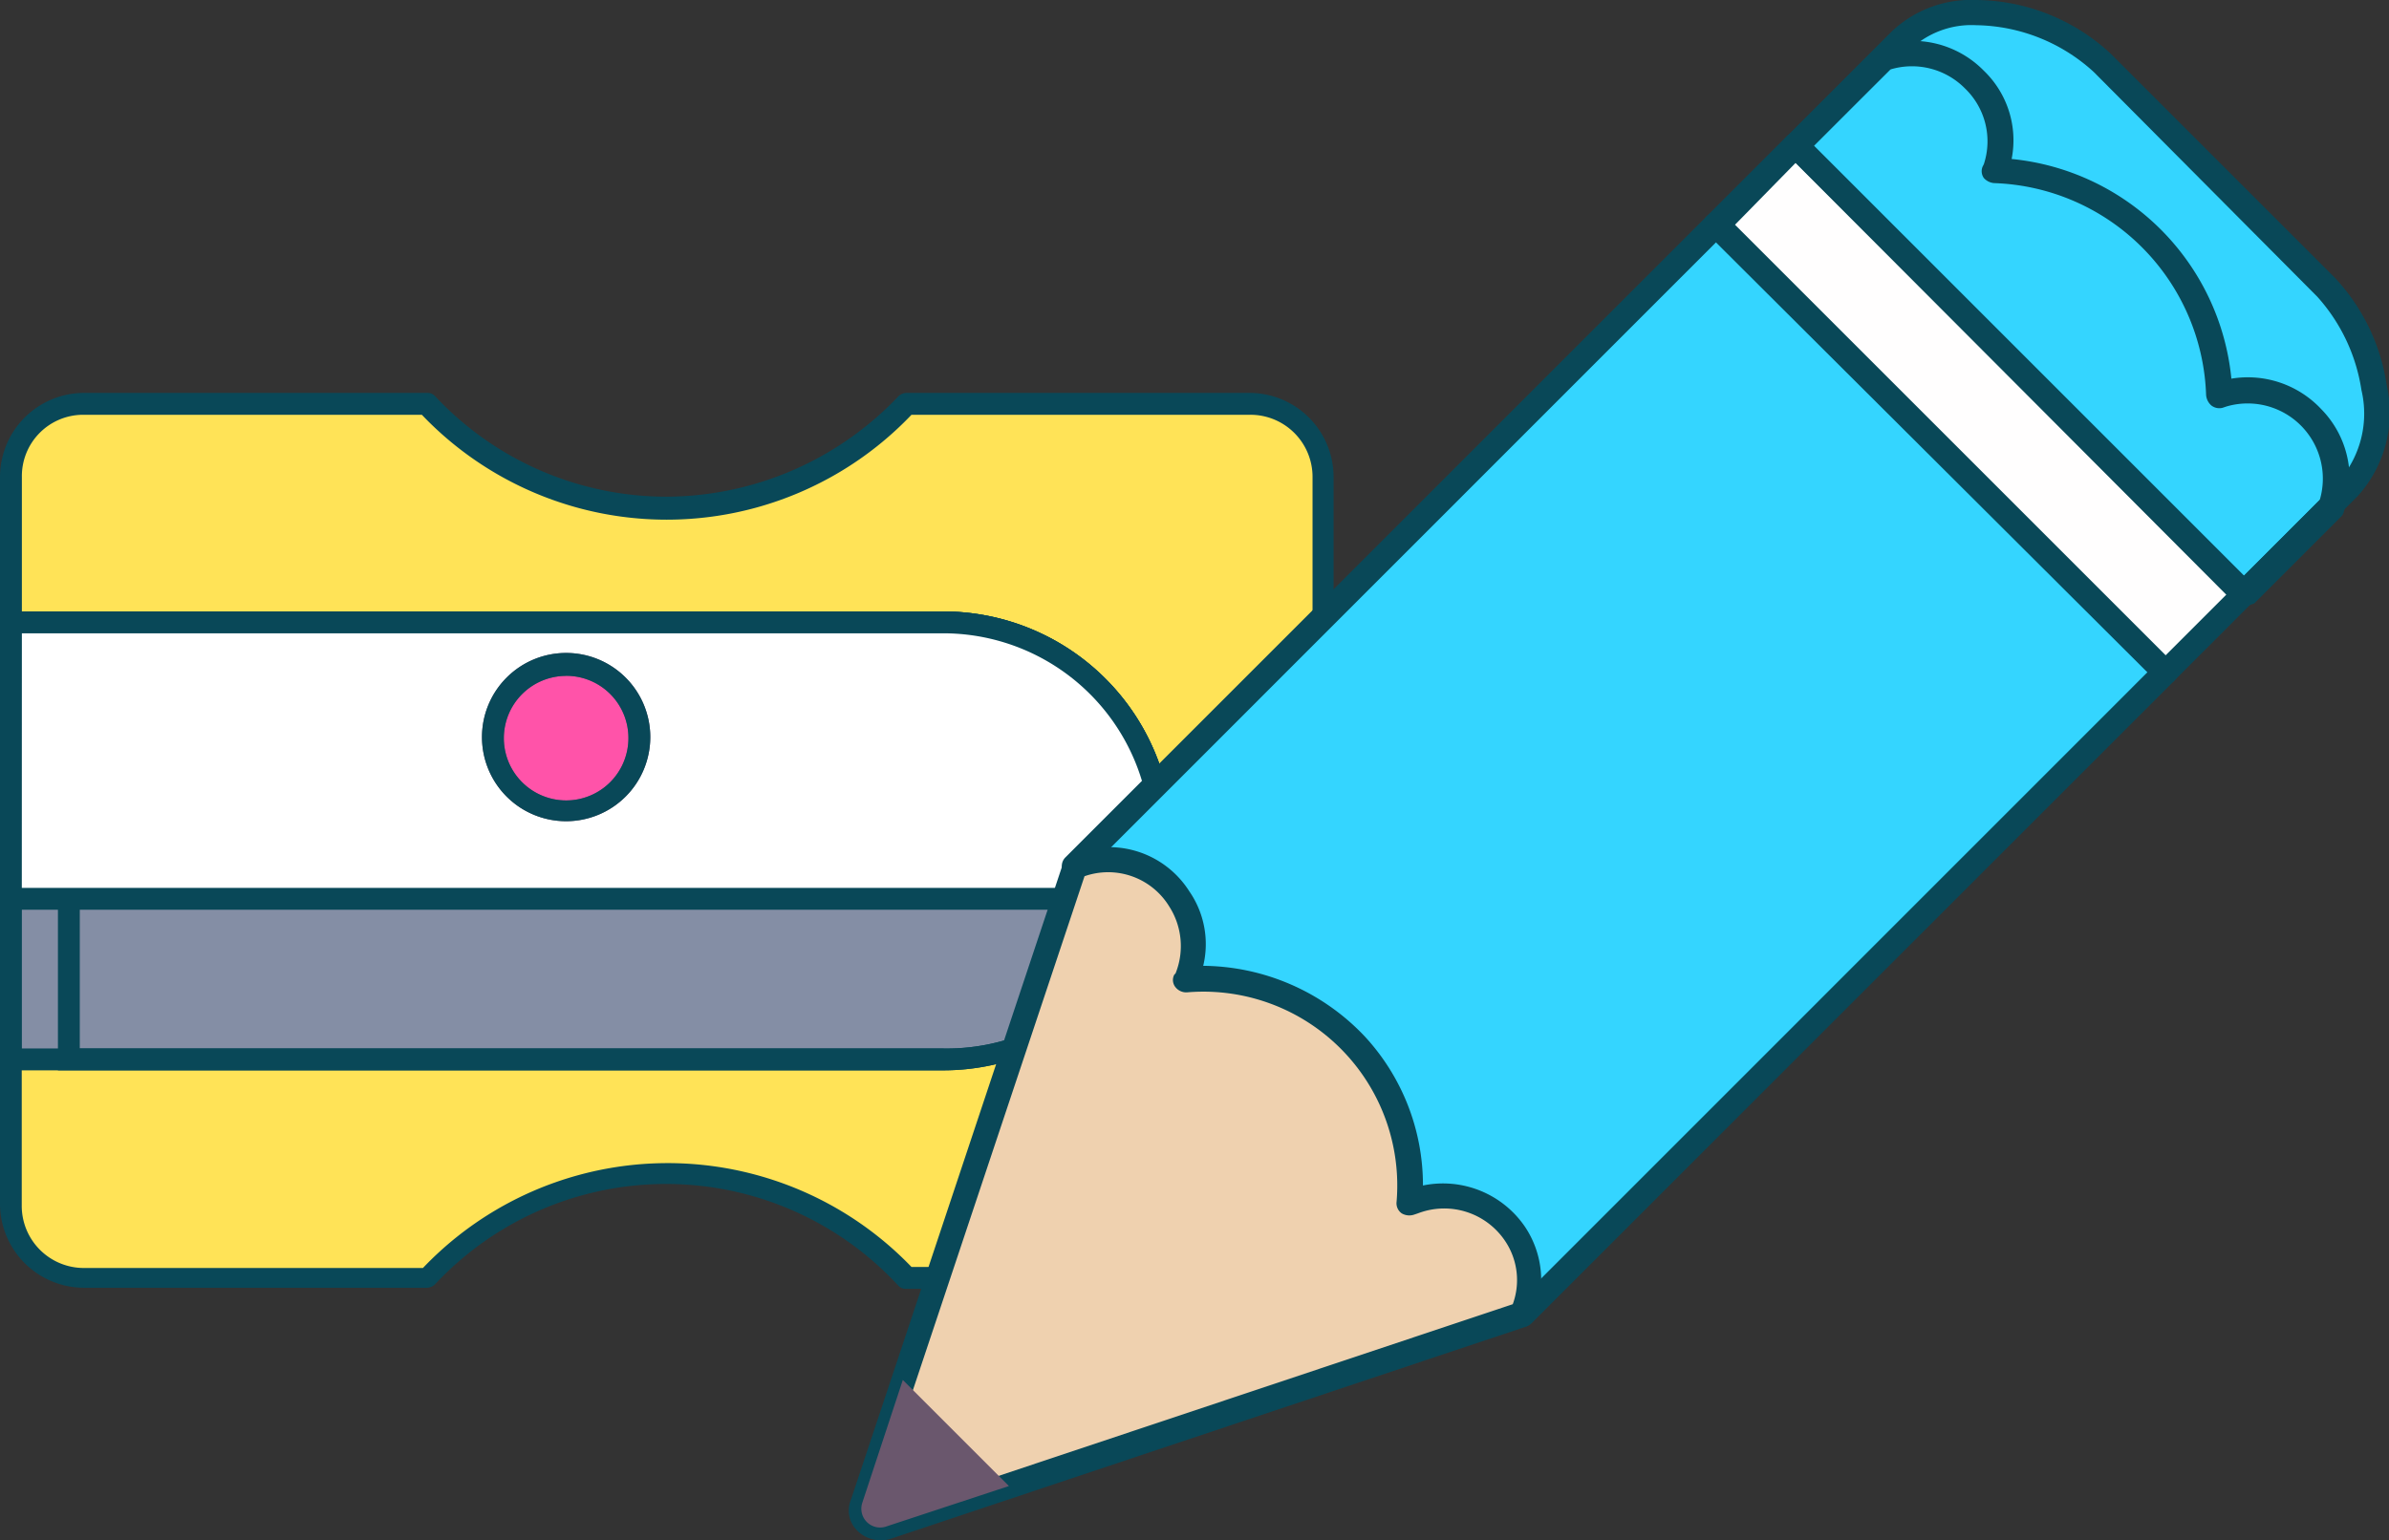 <svg xmlns="http://www.w3.org/2000/svg" width="73.071" height="47.125" viewBox="0 0 73.071 47.125">
  <rect x="0" y="0" width="73.071" height="47.125" fill="#333333" stroke="none"/>
  <g id="Group_592" data-name="Group 592" transform="translate(-1254.728 -887.33)">
    <g id="pencil-sharpener-svgrepo-com" transform="translate(1254.728 899.351)">
      <path id="Path_1726" data-name="Path 1726" d="M69.873,192h-10.5a9.955,9.955,0,0,1-14.641,0H34.24A2.24,2.24,0,0,0,32,194.24v4.446l1.337,3.777L32,207.143v9.36a2.24,2.24,0,0,0,2.24,2.24h10.5a9.955,9.955,0,0,1,14.641,0h10.5a2.24,2.24,0,0,0,2.24-2.24V194.24A2.24,2.24,0,0,0,69.873,192Z" transform="translate(-31.666 -191.666)" fill="#ffe357"/>
      <path id="Path_1727" data-name="Path 1727" d="M62.208,211.411h-10.5a.3.3,0,0,1-.234-.1,9.667,9.667,0,0,0-14.173-.033.361.361,0,0,1-.234.1h-10.5A2.575,2.575,0,0,1,24,208.8v-9.46l1.337-4.513-1.3-3.677A.253.253,0,0,1,24,191.02v-4.446A2.575,2.575,0,0,1,26.574,184h10.5a.3.3,0,0,1,.234.1,9.689,9.689,0,0,0,7.087,3.075,9.818,9.818,0,0,0,7.087-3.075.361.361,0,0,1,.234-.1h10.5a2.575,2.575,0,0,1,2.574,2.574v22.3a2.547,2.547,0,0,1-2.574,2.54Zm-10.329-.669H62.241a1.9,1.9,0,0,0,1.905-1.905V186.574a1.9,1.9,0,0,0-1.905-1.905H51.879a10.34,10.34,0,0,1-14.976,0H26.541a1.876,1.876,0,0,0-1.872,1.905v4.412l1.3,3.71a.424.424,0,0,1,.033.2l-1.337,4.646v9.326a1.9,1.9,0,0,0,1.905,1.905H36.936a10.339,10.339,0,0,1,14.942-.033Z" transform="translate(-24 -184)" fill="#094858"/>
      <path id="Path_1728" data-name="Path 1728" d="M60.514,365.371H32V352H60.514a6.686,6.686,0,0,1,0,13.371Z" transform="translate(-31.666 -344.98)" fill="#848ea5"/>
      <path id="Path_1729" data-name="Path 1729" d="M52.848,358.04H24V344H52.848a7.02,7.02,0,0,1,0,14.04Zm-28.179-.669H52.848a6.351,6.351,0,1,0,0-12.7H24.669Z" transform="translate(-24 -337.314)" fill="#094858"/>
      <path id="Path_1730" data-name="Path 1730" d="M93.476,358.04H66.4V344H93.476a7.02,7.02,0,1,1,0,14.04Zm-26.408-.669H93.476a6.351,6.351,0,1,0,0-12.7H67.069Z" transform="translate(-64.628 -337.314)" fill="#094858"/>
      <path id="Path_1731" data-name="Path 1731" d="M60.514,352H32v8.457H66.965a6.291,6.291,0,0,0,.234-1.772A6.684,6.684,0,0,0,60.514,352Z" transform="translate(-31.666 -344.98)" fill="#fff"/>
      <path id="Path_1732" data-name="Path 1732" d="M32,513.772H66.965A6.29,6.29,0,0,0,67.2,512H32Z" transform="translate(-31.666 -498.295)" fill="#fff"/>
      <path id="Path_1733" data-name="Path 1733" d="M387.04,385.44m-2.24,0a2.24,2.24,0,1,0,2.24-2.24A2.24,2.24,0,0,0,384.8,385.44Z" transform="translate(-369.724 -374.877)" fill="#ff53a9"/>
      <path id="Path_1734" data-name="Path 1734" d="M379.374,379.548a2.574,2.574,0,1,1,2.574-2.574A2.575,2.575,0,0,1,379.374,379.548Zm0-4.446a1.905,1.905,0,1,0,1.905,1.905A1.9,1.9,0,0,0,379.374,375.1Z" transform="translate(-362.058 -366.444)" fill="#6a576d"/>
      <path id="Path_1735" data-name="Path 1735" d="M379.374,379.548a2.574,2.574,0,1,1,2.574-2.574A2.575,2.575,0,0,1,379.374,379.548Zm0-4.446a1.905,1.905,0,1,0,1.905,1.905A1.9,1.9,0,0,0,379.374,375.1Z" transform="translate(-362.058 -366.444)" fill="#094858"/>
      <path id="Path_1736" data-name="Path 1736" d="M59.567,353.126H24V344H52.848a7.019,7.019,0,0,1,7.02,7.02,7.235,7.235,0,0,1-.267,1.872Zm-34.9-.669H59.032a7.026,7.026,0,0,0,.167-1.437,6.348,6.348,0,0,0-6.351-6.351H24.669Z" transform="translate(-24 -337.314)" fill="#094858"/>
    </g>
    <g id="pencil-svgrepo-com" transform="translate(1280.692 887.33)">
      <path id="Path_1737" data-name="Path 1737" d="M640.919,46.709c1.506-1.506.811-4.635-.7-6.142l-6.837-6.837c-1.506-1.506-4.635-2.2-6.142-.7L624,36.241l13.713,13.713Z" transform="translate(-595.042 -31.799)" fill="#34d5ff"/>
      <path id="Path_1738" data-name="Path 1738" d="M180.913,199.735,167.2,186.023,186.861,166.4l8.73,5.524,4.944,8.15Z" transform="translate(-160.491 -159.428)" fill="#34d5ff"/>
      <path id="Path_1739" data-name="Path 1739" d="M37.891,568.257l.039-.039a2.62,2.62,0,0,1,3.4,3.4l-.039.039a6.331,6.331,0,0,1,6.837,6.837l.116-.039a2.614,2.614,0,0,1,3.322,3.477L32.1,588.459a.575.575,0,0,1-.734-.734Z" transform="translate(-30.989 -541.759)" fill="#efd1af"/>
      <path id="Path_1740" data-name="Path 1740" d="M624,60.4l2.665-2.665.077-.039a2.731,2.731,0,0,1,3.4,3.4l-.039.077a7.059,7.059,0,0,1,6.837,6.837l.116-.039a2.7,2.7,0,0,1,3.283,3.476l-2.665,2.665-8.421-6.064Z" transform="translate(-595.042 -55.955)" fill="#34d5ff"/>
      <path id="Path_1741" data-name="Path 1741" d="M575.711,116.144l13.711,13.711-2.431,2.431L573.28,118.574Z" transform="translate(-546.771 -111.695)" fill="#fffefe"/>
      <path id="Path_1744" data-name="Path 1744" d="M195.355,42.541a.351.351,0,0,1-.27-.116L181.372,28.713a.373.373,0,0,1,0-.541l3.206-3.206A3.527,3.527,0,0,1,187.166,24a6.118,6.118,0,0,1,4.133,1.661l6.837,6.837a6.112,6.112,0,0,1,1.584,3.283,3.809,3.809,0,0,1-.888,3.4l-3.206,3.206A.335.335,0,0,1,195.355,42.541Zm-13.172-14.1,13.172,13.172,2.936-2.936a3.13,3.13,0,0,0,.657-2.743,5.494,5.494,0,0,0-1.352-2.858L190.758,26.2a5.439,5.439,0,0,0-3.592-1.429,2.721,2.721,0,0,0-2.009.734Zm-22.6,22.442a.351.351,0,0,1-.27-.116.373.373,0,0,1,0-.541l19.623-19.623a.382.382,0,0,1,.541.541L159.857,50.769A.417.417,0,0,1,159.586,50.885ZM173.3,64.6a.351.351,0,0,1-.27-.116.373.373,0,0,1,0-.541L192.69,44.279a.382.382,0,0,1,.541.541L173.569,64.481A.417.417,0,0,1,173.3,64.6Z" transform="translate(-152.684 -24)" fill="#094858"/>
      <path id="Path_1745" data-name="Path 1745" d="M630.86,67.17a.351.351,0,0,1-.27-.116.373.373,0,0,1,0-.541l2.588-2.588a2.3,2.3,0,0,0-2.858-2.858l-.116.039a.394.394,0,0,1-.348-.077.477.477,0,0,1-.154-.309,6.714,6.714,0,0,0-6.489-6.489.477.477,0,0,1-.309-.155.363.363,0,0,1-.039-.348l.039-.077a2.244,2.244,0,0,0-.579-2.318,2.279,2.279,0,0,0-2.279-.579l-2.588,2.588a.382.382,0,1,1-.541-.541l2.665-2.665a.293.293,0,0,1,.155-.077l.077-.039a3.045,3.045,0,0,1,3.09.773,2.954,2.954,0,0,1,.85,2.7,7.492,7.492,0,0,1,6.721,6.721,3.076,3.076,0,0,1,2.743.927,3.02,3.02,0,0,1,.7,3.129.293.293,0,0,1-.077.155l-2.665,2.665A1.2,1.2,0,0,1,630.86,67.17Z" transform="translate(-588.189 -48.629)" fill="#094858"/>
      <path id="Path_1746" data-name="Path 1746" d="M64.488,124.88a.351.351,0,0,1-.27-.116L50.5,111.09a.373.373,0,0,1,0-.541l2.434-2.434a.373.373,0,0,1,.541,0l13.713,13.713a.373.373,0,0,1,0,.541L64.758,124.8A.558.558,0,0,1,64.488,124.88ZM51.354,110.82l13.172,13.172,1.854-1.854L53.208,108.927ZM25.2,151.069a1.008,1.008,0,0,1-.773-.386.857.857,0,0,1-.116-.85L30.8,130.365a.348.348,0,0,1,.232-.232l.039-.039a2.905,2.905,0,0,1,3.592,1.12,2.839,2.839,0,0,1,.425,2.279,6.876,6.876,0,0,1,4.944,2.163,6.7,6.7,0,0,1,1.777,4.558,3.034,3.034,0,0,1,3.129,1.275,2.936,2.936,0,0,1,.232,2.82.348.348,0,0,1-.232.232l-19.429,6.489A.96.96,0,0,1,25.2,151.069Zm6.258-20.318L25.01,150.065c-.039.077,0,.116.039.155.039.077.116.077.193.077l19.314-6.451a2.142,2.142,0,0,0-.232-1.931,2.241,2.241,0,0,0-2.665-.85l-.116.039a.457.457,0,0,1-.386-.039.377.377,0,0,1-.155-.348,5.93,5.93,0,0,0-6.412-6.412.419.419,0,0,1-.348-.155.348.348,0,0,1-.039-.386l.039-.039a2.245,2.245,0,0,0-.193-2.047,2.189,2.189,0,0,0-2.588-.927Z" transform="translate(-24.25 -103.944)" fill="#094858"/>
      <path id="Path_1747" data-name="Path 1747" d="M33.4,898.4l-1.236,3.747a.575.575,0,0,0,.734.734l3.747-1.236Z" transform="translate(-31.75 -856.18)" fill="#6a576d"/>
    </g>
  </g>
</svg>
